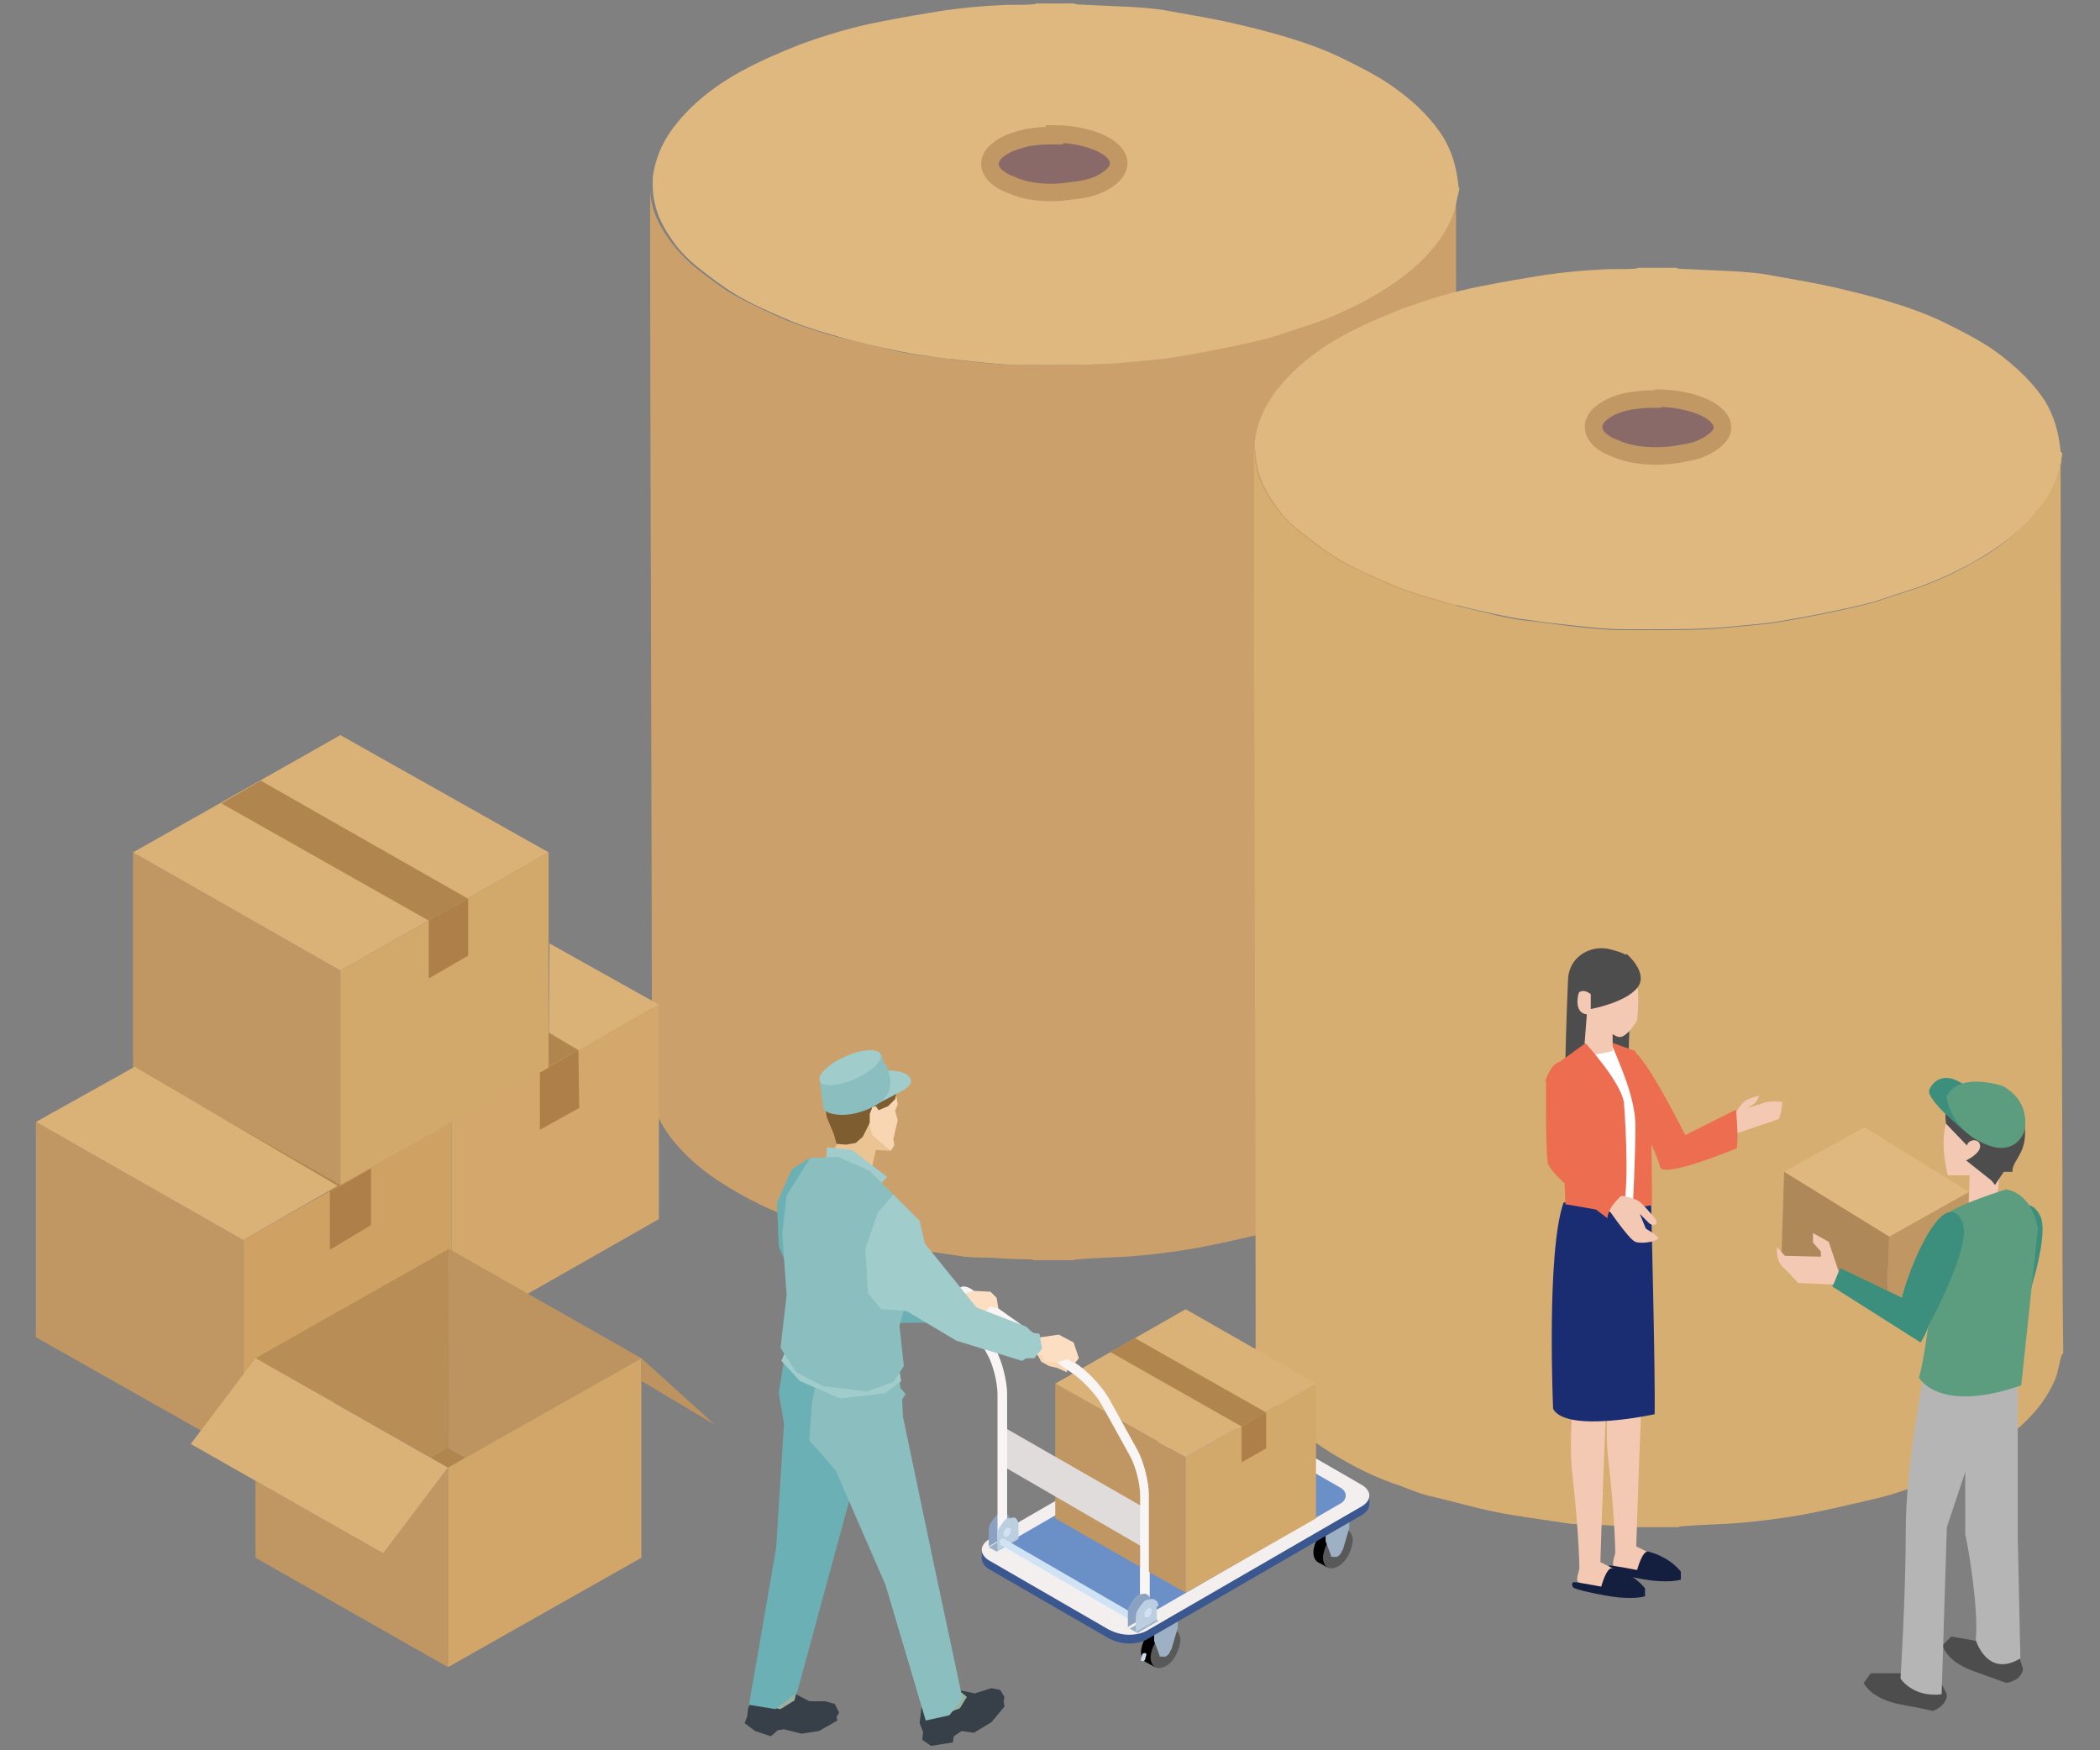 <?xml version="1.0" encoding="UTF-8"?>
<svg xmlns="http://www.w3.org/2000/svg" version="1.1" viewBox="0 0 240 200">
  <rect x="0" y="0" width="240" height="200" fill="#808080" stroke="none"/>
  <defs>
    <style>
      .cls-1 {
        fill: #dab176;
      }

      .cls-2 {
        fill: #b5b5b6;
      }

      .cls-3 {
        fill: #6b8fc7;
      }

      .cls-4 {
        fill: #5c9c7f;
      }

      .cls-5 {
        fill: #e1dcdc;
      }

      .cls-6 {
        fill: #f4c9b3;
      }

      .cls-7 {
        fill: #d0daee;
      }

      .cls-8 {
        fill: #8a6a69;
        stroke: #c19863;
        stroke-miterlimit: 10;
        stroke-width: 2px;
      }

      .cls-9 {
        fill: #fff;
      }

      .cls-10 {
        fill: #3b578f;
      }

      .cls-11 {
        fill: #b88d56;
      }

      .cls-12 {
        fill: #9eb1c4;
      }

      .cls-13 {
        fill: #d3a86b;
      }

      .cls-14 {
        fill: #cca06b;
      }

      .cls-15 {
        fill: #d0e3f5;
      }

      .cls-16 {
        fill: #d2a668;
      }

      .cls-17 {
        fill: #f9f5f5;
      }

      .cls-18 {
        fill: #7e5d30;
      }

      .cls-19 {
        fill: #9ab19e;
      }

      .cls-20 {
        fill: #1b2d72;
      }

      .cls-21 {
        fill: #d7ae72;
      }

      .cls-22 {
        fill: #141f40;
      }

      .cls-23 {
        fill: #fcdfc3;
      }

      .cls-24 {
        fill: #3b8f7c;
      }

      .cls-25 {
        fill: #ec6d50;
      }

      .cls-26 {
        fill: #b1854e;
      }

      .cls-27 {
        fill: #d4a86d;
      }

      .cls-28 {
        fill: #595959;
      }

      .cls-29 {
        fill: #bd935f;
      }

      .cls-30 {
        fill: #8aa1c2;
      }

      .cls-31 {
        fill: #f8d5b3;
      }

      .cls-32 {
        fill: #a9bbce;
      }

      .cls-33 {
        fill: #6bb0b4;
      }

      .cls-34 {
        fill: #bccfe1;
      }

      .cls-35 {
        fill: #374048;
      }

      .cls-36 {
        fill: #4e4d4d;
      }

      .cls-37 {
        fill: #ebc494;
      }

      .cls-38 {
        fill: #ae7f49;
      }

      .cls-39 {
        fill: #f4efef;
      }

      .cls-40 {
        fill: #ae8858;
      }

      .cls-41 {
        fill: #dfb880;
      }

      .cls-42 {
        fill: #a0cccb;
      }

      .cls-43 {
        fill: #9ab1c4;
      }

      .cls-44 {
        fill: #c09762;
      }

      .cls-45 {
        fill: #cfa264;
      }

      .cls-46 {
        fill: #8bbebf;
      }
    </style>
  </defs>
  <!-- Generator: Adobe Illustrator 28.7.1, SVG Export Plug-In . SVG Version: 1.2.0 Build 142)  -->
  <g>
    <g id="_レイヤー_2">
      <g id="_x2D_">
        <g>
          <g>
            <g>
              <path class="cls-14" d="M74.5,123.7c0-31.5-.2-70.9-.2-102.5,0,.1,0,.2,0,.3,0,2.2.9,4.1,2.2,5.9.8,1.1,1.8,2.2,2.9,3.1,1.4,1.1,2.8,2.2,4.3,3.1,2,1.1,4.1,2.1,6.2,3,1.8.7,3.6,1.3,5.4,1.8,2.3.6,4.7,1.1,7,1.7,1,.2,1.9.4,2.9.5,1.9.2,3.8.5,5.7.7,1.8.2,3.7.4,5.5.4,4.1,0,8.2.1,12.2-.3,1.8-.2,3.7-.3,5.5-.6,3.1-.5,6.1-1.1,9.1-1.8,1.9-.4,3.7-1.1,5.6-1.7,2.6-.8,5.1-1.9,7.4-3.2,2.8-1.5,5.3-3.4,7.4-5.9,1.2-1.4,2.1-3,2.5-4.9.1-.6.3-1.2.4-1.8v.6c0,.2-.1.5-.1.7,0,24.2.1,56.3.2,80.5,0,6.9,0,13.8.1,20.8,0,0-.2.2-.2.3-.3,1-.4,2.1-.9,3.1-1,2.2-2.6,4-4.4,5.5-2.2,1.8-4.7,3.3-7.3,4.6-3,1.4-6.1,2.6-9.3,3.3-2.6.6-5.1,1.2-7.8,1.7-2.3.4-4.6.7-6.9.9-2.2.2-4.5.2-6.7.4-.2,0-.3,0-.5.1h-4.6c0,0-.2-.1-.3-.1-1.6,0-3.2-.1-4.9-.2-1.1,0-2.2,0-3.3-.2-2.6-.4-5.1-.7-7.6-1.2-2.6-.5-5.2-1.3-7.9-1.9-1.1-.3-2.1-.7-3.1-1.1-2.8-.9-5.4-2.2-8-3.8-2.3-1.4-4.4-3.1-6.1-5.2-1-1.3-1.9-2.7-2.2-4.3-.2-.7-.3-1.5-.4-2.2h0Z"/>
              <path class="cls-41" d="M166.8,21.5c-.1.6-.3,1.2-.4,1.8-.4,1.9-1.3,3.4-2.5,4.9-2,2.5-4.6,4.3-7.4,5.9-2.4,1.3-4.8,2.4-7.4,3.2-1.9.6-3.7,1.3-5.6,1.7-3,.7-6.1,1.3-9.1,1.8-1.8.3-3.6.4-5.5.6-4.1.4-8.2.3-12.2.3-1.8,0-3.7-.2-5.5-.4-1.9-.2-3.8-.4-5.7-.7-1-.1-1.9-.3-2.9-.5-2.3-.5-4.7-1-7-1.7-1.8-.5-3.7-1.1-5.4-1.8-2.1-.9-4.2-1.8-6.2-3-1.5-.9-2.9-2-4.3-3.1-1.1-.9-2.1-1.9-2.9-3.1-1.3-1.8-2.1-3.7-2.2-5.9,0-.1,0-.2,0-.3v-.8s0,0,0-.1c.3-2.4,1.3-4.5,2.9-6.4,2-2.4,4.4-4.2,7.1-5.7,2.2-1.2,4.5-2.2,6.8-3.1,3-1.1,6-2,9.1-2.6,2.5-.5,4.9-.9,7.4-1.3,2.1-.3,4.2-.5,6.3-.6,1.3-.1,2.6,0,3.8-.1.1,0,.3,0,.4-.1h4.4c0,0,.2.1.2.1,2.1.1,4.2.2,6.4.3,1.5.1,3,.2,4.4.5,2.3.4,4.6.8,6.9,1.3,2.1.5,4.2,1,6.2,1.6,2.3.7,4.6,1.5,6.8,2.6,2.2,1.1,4.4,2.2,6.3,3.7,1.9,1.4,3.6,3.1,4.9,5.1,1.1,1.8,1.6,3.7,1.8,5.8h0Z"/>
            </g>
            <path class="cls-8" d="M120.5,15.3c1.4,0,2.7.2,4.1.6.9.3,1.9.7,2.6,1.4,1,1,.8,2-.2,2.9-1.1.9-2.3,1.3-3.7,1.5-1,.1-2,.3-3,.3-1.7,0-3.3-.2-4.8-.9-.6-.2-1.1-.5-1.6-.9-1.1-1-1-2.2.2-3.1,1-.8,2.2-1.1,3.4-1.4.7-.1,1.5-.2,2.2-.2.3,0,.5,0,.8,0h0Z"/>
          </g>
          <g>
            <g>
              <g>
                <polygon class="cls-44" points="27.8 166.2 4.1 152.8 4.1 128.2 27.8 141.7 27.8 166.2"/>
                <polygon class="cls-45" points="27.8 166.2 51.6 152.8 51.6 128.2 27.8 141.7 27.8 166.2"/>
                <polygon class="cls-26" points="37.7 136.2 13.9 122.7 16.1 121.5 39.8 134.9 37.7 136.2"/>
                <polygon class="cls-38" points="37.7 136.2 37.7 142.8 42.4 140 42.4 133.5 37.7 136.2"/>
              </g>
              <g>
                <polyline class="cls-1" points="62.7 122 75.3 114.8 62.8 107.8 62.7 122"/>
                <polygon class="cls-26" points="62.4 122.1 62.4 117.8 66.1 120 62.4 122.1"/>
                <polygon class="cls-27" points="51.6 152.8 75.3 139.3 75.3 114.8 51.6 128.2 51.6 152.8"/>
                <polygon class="cls-38" points="61.7 122.5 61.7 129.1 66.2 126.6 66.1 120 61.7 122.5"/>
              </g>
              <g>
                <polygon class="cls-44" points="38.9 135.4 15.2 122 15.2 97.4 38.9 110.9 38.9 135.4"/>
                <polygon class="cls-13" points="38.9 135.4 62.7 122 62.7 97.4 38.9 110.9 38.9 135.4"/>
                <polygon class="cls-1" points="38.9 110.9 15.2 97.4 38.9 84 62.7 97.4 38.9 110.9"/>
                <polygon class="cls-26" points="49 105.2 25.3 91.8 29.8 89.2 53.5 102.7 49 105.2"/>
                <polygon class="cls-38" points="49 105.2 49 111.8 53.5 109.2 53.5 102.7 49 105.2"/>
              </g>
            </g>
            <polyline class="cls-1" points="38.6 135.5 15.4 121.9 4.1 128.2 27.8 141.7 38.6 135.5"/>
          </g>
          <g>
            <g>
              <path class="cls-21" d="M143.5,154c0-31.6-.2-70.9-.2-102.5,0,0,.1.2.1.3,0,2.2.9,4.1,2.2,5.9.8,1.2,1.8,2.2,2.9,3.1,1.4,1.1,2.8,2.2,4.3,3.1,2,1.1,4.1,2.1,6.2,3,1.8.7,3.6,1.3,5.4,1.8,2.3.6,4.6,1.1,7,1.7,1,.2,1.9.4,2.9.5,1.9.2,3.8.5,5.7.7,1.8.2,3.7.4,5.5.4,4.1,0,8.2.1,12.2-.3,1.8-.2,3.7-.3,5.5-.6,3.1-.5,6.1-1.1,9.1-1.8,1.9-.4,3.7-1.1,5.6-1.7,2.6-.8,5.1-1.9,7.4-3.2,2.8-1.5,5.3-3.4,7.4-5.9,1.2-1.4,2.1-3,2.5-4.8.1-.6.3-1.2.4-1.8v.7c0,.2-.1.5-.1.7,0,24.2.1,56.3.2,80.5,0,6.9,0,13.9.1,20.8,0,.1-.2.2-.2.3-.3,1-.4,2.1-.9,3.1-1,2.2-2.6,4-4.4,5.5-2.2,1.8-4.7,3.3-7.3,4.6-3,1.4-6.1,2.6-9.3,3.3-2.6.6-5.1,1.2-7.8,1.7-2.3.4-4.6.7-6.9.9-2.2.2-4.5.2-6.7.4-.2,0-.3,0-.5.1h-4.6c-.1,0-.2-.1-.3-.1-1.6,0-3.2-.1-4.9-.2-1.1,0-2.2,0-3.3-.2-2.6-.4-5.1-.7-7.6-1.2-2.6-.5-5.2-1.3-7.9-1.9-1.1-.3-2.1-.7-3.1-1.1-2.8-.9-5.4-2.2-8-3.8-2.3-1.4-4.4-3.1-6.1-5.2-1-1.3-1.9-2.6-2.2-4.3-.1-.7-.3-1.5-.4-2.2h0Z"/>
              <path class="cls-41" d="M235.7,51.8c-.1.6-.3,1.2-.4,1.8-.4,1.8-1.3,3.4-2.5,4.8-2,2.5-4.6,4.3-7.4,5.9-2.4,1.3-4.8,2.4-7.4,3.2-1.9.6-3.7,1.3-5.6,1.7-3,.7-6.1,1.3-9.1,1.8-1.8.3-3.6.4-5.5.6-4.1.4-8.1.3-12.2.3-1.9,0-3.7-.2-5.5-.4-1.9-.2-3.8-.4-5.7-.7-1-.1-1.9-.3-2.9-.5-2.3-.5-4.7-1-7-1.7-1.8-.5-3.7-1.1-5.4-1.8-2.1-.9-4.2-1.8-6.2-3-1.5-.9-2.9-2-4.3-3.1-1.1-.8-2.1-1.9-2.9-3.1-1.3-1.8-2.1-3.7-2.2-5.9,0,0,0-.2-.1-.3v-.8s0,0,0-.1c.3-2.4,1.3-4.5,2.9-6.4,2-2.4,4.4-4.2,7.1-5.7,2.2-1.2,4.5-2.2,6.8-3.1,3-1.1,6-2,9.1-2.6,2.5-.5,4.9-.9,7.4-1.3,2.1-.3,4.2-.5,6.3-.6,1.3-.1,2.6,0,3.8-.1.1,0,.3,0,.4-.1h4.4c0,0,.2.1.2.1,2.1.1,4.2.2,6.4.3,1.5.1,3,.2,4.4.5,2.3.4,4.6.8,6.9,1.3,2.1.5,4.2,1,6.2,1.6,2.3.7,4.6,1.5,6.8,2.6,2.2,1.1,4.4,2.2,6.3,3.7,1.9,1.5,3.6,3.1,4.9,5.1,1.1,1.8,1.6,3.7,1.8,5.8h0Z"/>
            </g>
            <path class="cls-8" d="M189.5,45.5c1.4,0,2.7.2,4.1.6.9.3,1.9.7,2.6,1.4,1,1,.8,2-.2,2.8-1.1.9-2.3,1.3-3.7,1.5-1,.2-2,.3-3,.3-1.6,0-3.3-.2-4.8-.9-.6-.2-1.1-.5-1.6-.9-1.1-1-1-2.2.1-3.1,1-.8,2.2-1.2,3.4-1.4.7-.1,1.5-.2,2.2-.2.3,0,.5,0,.8,0h0Z"/>
          </g>
          <g>
            <g>
              <polygon class="cls-11" points="51.3 142.7 29.2 155.2 49.3 166.6 51.2 165.5 51.3 142.7"/>
              <polygon class="cls-26" points="51.2 165.5 51.2 165.5 51.2 165.5 49.3 166.6 51.2 167.7 53.2 166.6 51.2 165.5 51.2 165.5"/>
              <polygon class="cls-29" points="51.3 142.7 51.3 142.7 51.2 165.5 51.2 165.5 53.2 166.6 73.3 155.2 51.3 142.7"/>
            </g>
            <polygon class="cls-44" points="29.2 169.2 29.2 178 51.2 190.5 51.2 167.7 43.8 177.5 29.2 169.2"/>
            <polygon class="cls-16" points="51.2 190.5 73.3 178 73.3 155.2 51.2 167.7 51.2 190.5"/>
            <polygon class="cls-1" points="43.8 177.5 21.8 165 29.2 155.2 51.2 167.7 43.8 177.5"/>
            <polygon class="cls-29" points="73.3 157.8 81.7 162.8 73.3 155.2 73.3 157.8"/>
          </g>
          <g>
            <g>
              <path class="cls-6" d="M184.5,150.2c0,.2-.1,3.5-.1,3.5,0,0-1.2,7.8-.6,13,.8,7,.8,10.8.8,10.8,0,0-.4,1.2-.2,1.4.9.7,2.4.8,2.6.7,2.6-1.2,2.6-1.6,2.6-1.6l-2.6-1.3s.6-19.7,1-22.7v-4.3c0,0-3.5.4-3.5.4h0Z"/>
              <path class="cls-22" d="M187.1,179.4s.6-2.3,1.3-2.1c2.6.7,3.7,2.3,3.7,2.3v.9s-1.4.5-4.6-.1c-3.3-.6-3.6-.9-3.6-.9,0,0-.3-.4,0-.6.1-.1,3.2.5,3.2.5h0Z"/>
              <path class="cls-6" d="M180.4,152c0,.2-.1,3.5-.1,3.5,0,0-1.2,7.8-.6,13,.8,7,.8,10.8.8,10.8,0,0-.4,1.2-.2,1.4.9.7,2.4.8,2.6.7,2.6-1.2,2.6-1.6,2.6-1.6l-2.6-1.3s.6-19.7,1-22.7v-4.3c0,0-3.5.4-3.5.4h0Z"/>
              <path class="cls-22" d="M183,181.3s.6-2.3,1.3-2.1c2.6.7,3.7,2.3,3.7,2.3v.9s-1.4.5-4.6-.1c-3.3-.6-3.6-.9-3.6-.9,0,0-.3-.4,0-.6.1-.1,3.2.5,3.2.5h0Z"/>
              <path class="cls-6" d="M198,127.9s.8-1.9,1.8-2.3c.5-.2,1.2-.4,1.2-.4,0,.4-.5.9-.5.9l-.8.5c2.6-.7,1.8-.8,4-.7,0,0-.2,2-.5,2l-4.7,1.6-.6-1.6h0Z"/>
              <path class="cls-20" d="M178.8,137.4c.1-.3,8.6.7,9.9.3,0,0,.5,19.6.4,23.9,0,0-10,2.2-11.6-.6,0,0-.8-18,1.2-23.6Z"/>
              <path class="cls-25" d="M184.6,122.3s.6-2.6,2-2.2c1.4.4,6,9.6,6,9.6l5.8-2.9s.3,2.9.1,4.4c0,0-8.6,3.6-8.8,2.1s-5.1-10.9-5.1-10.9h0Z"/>
              <path class="cls-36" d="M178.9,121.1s.1-4.6.3-9.1c.1-4.6,7.4-5.2,7.2.2s-.3,9.1-.3,9.1l-7.2-.2Z"/>
              <path class="cls-9" d="M180.2,120.1c.1-.2,1.4,1.3,4.2-.7,0,0,3.1,3.2,3,5-.1,1.8.2,13.2.2,13.2,0,0-6.7-1.4-8.5-3.5,0,0,.2-11.9,1.2-14.1h0Z"/>
              <path class="cls-25" d="M186.9,120.1l-2.8-1c1,2.5,2.9,6.5,2.8,9.8,0,3.3-.3,9.2-.3,9.2l2.2-.4s0-9.5-.3-11.1-1.6-6.5-1.6-6.5Z"/>
              <path class="cls-6" d="M181.4,115.3l-.4,5.2s.3.3,3.3-.4v-3.2c.1,0-2.9-1.6-2.9-1.6Z"/>
              <path class="cls-25" d="M181.2,119.2s4.2,4.6,4.4,6.9c.2,2.4.7,11.5-.4,12.6l-6.3-1.1-.6-16.3,2.9-2.1h0Z"/>
              <path class="cls-6" d="M185.3,110.1s1.8,1.6,1.9,3.2c.1,1.6-.1,3.3-.1,3.3,0,0-1.1,1.9-2,1.9s-3.4-2.6-3.4-2.6c0,0-1.6.3-1.4-1.8s1.8-.8,1.8-.8c0,0,.2-3.2,3.3-3.3h0Z"/>
              <path class="cls-36" d="M185.9,109s2.6,2.2,1.2,3.9-5.3,2.4-5.3,2.4v-1.7c0,0-.9-.8-1.6,0,0,0-1.6-2.5.6-4.3,2.2-1.8,5-.2,5-.2Z"/>
              <path class="cls-6" d="M184.8,136.6s2,.1,2.8.9,1.6,1.8,1.6,1.8c0,0,.3.4,0,.6-.3.2-.7-.1-.7-.1l-1.1-1.1.7,1.7s1.4.8,1.4,1.1-1.8.7-2.6.4c-.8-.3-3.4-4.2-3.4-4.2l1.3-1.1h0Z"/>
              <path class="cls-25" d="M176.6,123.6s.7-2.6,2.2-2.3c1.5.3,2.1,1.3,2.1,2.4,0,1.1-.2,7.7-.2,7.7l5,4.9s-1.9,1.4-2,2.9c0,0-6.5-4.8-6.8-6.3-.3-1.5-.2-9.3-.2-9.3h0Z"/>
            </g>
            <g>
              <g>
                <path class="cls-6" d="M228.5,146.3l-.3,2.5-8.4-2.6-1.6-3.1-2-.7v1.1c.1,0,1.1.8,1.1.8l.2.6-4.1.4-1-.9s0,1.7,1.3,2.5l1.6,1.3,4.4-.4s7.9,4.1,9.5,4.3,2.6-5.5,2.6-5.5l-3.2-.4h0Z"/>
                <path class="cls-24" d="M219.4,148.1l.6-2.3,7.5,2.4c0,0,0-.1,0-.2.6-5.2,3.3-13.2,5.6-9.2,1.2,2-1.1,9-2.2,12.3-.2,1-.6,2-.6,2l-10.9-5h0Z"/>
              </g>
              <path class="cls-36" d="M217.9,191.2h-4.1c0,0-.8,1.1-.8,1.1,0,0,.7,1.7,3.9,2.4,3.2.6,4,.8,4,.8,0,0,1.6-.5,1.6-1.9l-1.7-3.3-3,1h0Z"/>
              <path class="cls-36" d="M227,187.7l-4-.7-1,1s.4,1.8,3.4,2.9,3.9,1.4,3.9,1.4c0,0,1.7-.2,1.9-1.6l-1.1-3.5-3.1.5h0Z"/>
              <path class="cls-2" d="M224.6,159.2v16.2c.1,0,1.6,8.3,1.2,12,0,0,1.3,4.4,5.1,2.1l-.3-13.9v-17.1c.1,0-3.8-4.3-6,.8h0Z"/>
              <path class="cls-2" d="M219.8,157.5s-2,9.9-2,17.4c0,7.5-.6,16.9-.6,16.9,0,0,1.4,2.2,4.7,1.8l.6-19.1,2.5-7.5s1.4-4.2,1.4-6-.3-6.7-6.8-3.5h0Z"/>
              <path class="cls-6" d="M223.5,126.4s-.2.2-.5.6c-.6.9-1.4,3-.4,7.3h2.5c0,0-.1,3.6-.1,3.6l3.3-1.5.6-5.6s2.6-6.1-5.4-4.4h0Z"/>
              <path class="cls-36" d="M227.6,134.9l-2.9-2.3s1.7-.8,1.6-1.7-1.4-.7-1.5,0l-2.4-2.5s-.6-4,1.9-4.3c2.5-.3,5.6-1.1,6.8,3.2,1.2,4.3-1.2,5.1-1.1,6.6h-1c0,0-1,1.5-1,1.5"/>
              <path class="cls-24" d="M224.6,129.3s-4.6-3.7-4.1-4.8c.5-1.1,1.9-2.2,4.3-.3s-.2,5.1-.2,5.1h0Z"/>
              <path class="cls-4" d="M222.5,125.5s.4,3.8,4.8,5.4c3.1,1.1,4-1.5,4-1.5,0,0,1.1-3.3-2.4-5.3,0,0-5.3-1.8-6.5,1.4h0Z"/>
              <g>
                <polygon class="cls-44" points="225 136.2 215.9 141.3 215.6 150.7 224.7 145.7 225 136.2"/>
                <polygon class="cls-41" points="225 136.2 213.1 128.8 203.9 133.9 215.9 141.3 225 136.2"/>
                <polygon class="cls-40" points="203.9 133.9 203.6 143.3 215.6 150.7 215.9 141.3 203.9 133.9"/>
              </g>
              <path class="cls-4" d="M229.3,135.9s-6.2,1.9-6.9,3-2.2,16-3.1,18.5c0,0,2.2,4.2,11.7.9l1.9-17.9s-.5-4-3.7-4.5h0Z"/>
              <g>
                <path class="cls-6" d="M218.7,146.6l-.6,2.4-8-3.8-1.1-3.3-1.8-1v1.1s.9,1,.9,1v.6c0,0-4.1-.1-4.1-.1l-.9-1s-.3,1.7,1,2.6l1.4,1.5,4.4.2s7.3,5.1,8.8,5.6,3.3-5.1,3.3-5.1l-3.1-.9h0Z"/>
                <path class="cls-24" d="M209.4,147.1l.9-2.2,7.1,3.4c0,0,0-.1,0-.2,1.4-5.1,5.1-12.6,6.9-8.4.9,2.2-2.3,8.8-3.9,11.8-.3,1-.9,1.9-.9,1.9l-10.1-6.4h0Z"/>
              </g>
            </g>
          </g>
          <g>
            <polygon class="cls-31" points="118.4 154.5 119 155.6 119.9 156.1 120.8 156.3 121.9 156.8 122.2 156.1 118.4 154.5"/>
            <path class="cls-32" d="M130.8,185.6v1.2l.6,1.6c0,.1,0,.2.2.2.1,0,.3,0,.5,0,.2-.1.4-.3.5-.5,0-.1.1-.2.2-.4l.7-2.4v-1.2l-2.7,1.5h0Z"/>
            <path d="M132,190.5l-1.1-.6c-.3-.2-.5-.6-.5-1.1s.2-1.1.5-1.7c.3-.6.8-1,1.2-1.3s.9-.3,1.2-.1l1.1.6-2.4,4.1Z"/>
            <path class="cls-28" d="M132,190.5c.3.2.8.1,1.2-.1s.9-.7,1.2-1.3.5-1.2.5-1.7-.2-.9-.5-1.1-.8-.1-1.2.1-.9.7-1.2,1.3c-.3.6-.5,1.2-.5,1.7s.2.9.5,1.1Z"/>
            <path class="cls-12" d="M131.9,186.3v1.2l.6,1.6c0,.1,0,.2.2.2.1,0,.3,0,.5,0,.2-.1.4-.3.5-.5,0-.1.1-.2.2-.4l.7-2.4v-1.2l-2.7,1.5h0Z"/>
            <path class="cls-7" d="M130.5,189.8c0,0,.2,0,.2,0s.2-.1.2-.3.1-.2.1-.4,0-.2-.1-.2-.2,0-.2,0-.2.1-.2.3-.1.2-.1.4,0,.2.1.2Z"/>
            <path class="cls-32" d="M150.4,174.3v1.2l.6,1.6c0,.1,0,.2.2.2.1,0,.3,0,.5,0,.2-.1.4-.3.5-.5,0-.1.1-.2.2-.4l.7-2.4v-1.2l-2.7,1.5h0Z"/>
            <path d="M151.7,179.1l-1.1-.6c-.3-.2-.5-.6-.5-1.1s.2-1.1.5-1.7.8-1,1.2-1.3.9-.3,1.2-.1l1.1.6-2.4,4.1Z"/>
            <path class="cls-28" d="M151.7,179.1c.3.2.8.1,1.2-.1s.9-.7,1.2-1.3.5-1.2.5-1.7-.2-.9-.5-1.1-.8-.1-1.2.1-.9.7-1.2,1.3-.5,1.2-.5,1.7.2.9.5,1.1Z"/>
            <path class="cls-12" d="M151.5,174.9v1.2l.6,1.6c0,.1,0,.2.2.2.1,0,.3,0,.5,0,.2-.1.4-.3.5-.5,0-.1.1-.2.2-.4l.7-2.4v-1.2l-2.7,1.5h0Z"/>
            <path class="cls-10" d="M112.2,177.1v1c0,.5.4,1,1,1.3l13.5,7.8c.6.3,1.4.6,2.3.6s1.7-.2,2.3-.6l24.2-14c.6-.3,1-.8,1-1.3v-1l-44.3,6.2h0Z"/>
            <path class="cls-39" d="M155.5,172.2c.6-.3,1-.8,1-1.3s-.4-1-1-1.3l-13.5-7.8c-.6-.3-1.4-.6-2.3-.6s-1.7.2-2.3.6l-24.2,14c-.6.3-1,.8-1,1.3s.4,1,1,1.3l13.5,7.8c.6.3,1.4.6,2.3.6s1.7-.2,2.3-.6l24.2-14Z"/>
            <path class="cls-3" d="M153.2,171.8c.4-.2.6-.6.6-.9s-.2-.7-.6-.9l-12-6.9c-.4-.2-.9-.4-1.6-.4s-1.2.1-1.6.4l-21.8,12.6c-.4.2-.7.6-.7.9s.2.7.7.9l12,6.9c.4.2.9.4,1.6.4s1.2-.1,1.6-.4l21.8-12.6Z"/>
            <path class="cls-17" d="M130.1,165.7c.7,1.3,1.3,3.6,1.3,5.1v14.7h-1.1v-14.7c0-1.3-.5-3.4-1.2-4.6"/>
            <g>
              <polygon class="cls-44" points="135.5 182 120.6 173.5 120.6 158.1 135.5 166.5 135.5 182"/>
              <polygon class="cls-13" points="135.5 182 150.4 173.5 150.4 158.1 135.5 166.5 135.5 182"/>
              <polygon class="cls-1" points="135.5 166.5 120.6 158.1 135.5 149.6 150.4 158.1 135.5 166.5"/>
              <polygon class="cls-26" points="141.9 163 126.9 154.5 129.7 152.9 144.7 161.4 141.9 163"/>
              <polygon class="cls-38" points="141.9 163 141.9 167.1 144.7 165.5 144.7 161.4 141.9 163"/>
            </g>
            <g>
              <path class="cls-30" d="M115.4,173.8c0-.4-.1-.6-.3-.8s-.6,0-.9,0-.6.5-.9.9-.3.8-.3,1.2v1.6l2.4-1.4v-1.6h0Z"/>
              <polygon class="cls-5" points="114.4 162.9 114.4 167.4 130.8 176.9 130.8 172.3 114.4 162.9"/>
              <polygon class="cls-43" points="116.4 175.9 115.4 175.4 113 176.8 113.9 177.3 116.4 175.9"/>
              <polygon class="cls-43" points="132.4 185.2 131.5 184.7 129.1 186.1 130 186.6 132.4 185.2"/>
              <path class="cls-17" d="M131.4,185.6h-1.1v-14.7c0-1.3-.5-3.4-1.2-4.6l-3.1-5.6c-.6-1.2-2.1-2.8-3.2-3.6l-12-8.5c0,0,0,0-.1-.1,0,0,0,.1,0,.1l3.1,5.6c.7,1.3,1.3,3.6,1.3,5.1v16.7h-1.1v-16.7c0-1.3-.5-3.4-1.2-4.6l-3.1-5.6c-.2-.3-.7-1.3-.1-1.9.6-.5,1.5.1,1.8.4l12,8.5c1.2.9,2.8,2.6,3.5,4l3.1,5.6c.7,1.3,1.3,3.6,1.3,5.1v14.7h0Z"/>
              <path class="cls-34" d="M116.4,174.3c0-.4-.1-.6-.3-.8s-.6,0-.9,0-.6.5-.9.9-.3.8-.3,1.2v1.6l2.4-1.4v-1.6h0Z"/>
              <path class="cls-15" d="M114.8,175.6c0,0,.2,0,.3,0s.2-.2.3-.3.1-.3.1-.4,0-.2-.1-.3-.2,0-.3,0-.2.2-.3.3-.1.3-.1.4,0,.2.1.3Z"/>
              <path class="cls-15" d="M114.7,175.8c0,0-.1,0-.2,0,0,0-.1.1-.2.2s0,.2,0,.3,0,.1,0,.2l15.2,8.8.4-.7-15.2-8.8h0Z"/>
              <path class="cls-30" d="M131.5,183c0-.4-.1-.6-.4-.8s-.6,0-.9,0-.6.5-.9.9-.4.8-.4,1.2v1.6l2.4-1.4v-1.6h0Z"/>
              <path class="cls-34" d="M132.4,183.6c0-.4-.1-.6-.4-.8s-.6,0-.9,0-.6.5-.9.9-.4.8-.4,1.2v1.6l2.4-1.4v-1.6h0Z"/>
              <path class="cls-15" d="M130.9,184.8c0,0,.2,0,.3,0s.2-.2.3-.3.1-.3.1-.4,0-.2-.1-.3-.2,0-.3,0-.2.2-.3.3-.1.3-.1.4,0,.2.1.3Z"/>
              <polygon class="cls-33" points="92.6 132.3 90.5 133.6 88.8 137.4 89 142.4 90.7 146.4 99.9 151.2 109.4 151.1 92.6 132.3"/>
              <polygon class="cls-37" points="99.4 134.6 100.1 131.4 101.8 131.5 100 127.8 95.9 127.4 96.2 129.6 95 132 99.4 134.6"/>
              <polygon class="cls-31" points="102.3 124.5 102.6 126.2 102.3 126.9 102.6 128 102.1 130.1 102.2 130.9 101.8 131.5 99.7 129.7 99.2 128 95.9 127.4 95.1 125.2 95.4 123.3 98.9 121.9 101.4 123.1 102.3 124.5"/>
              <polygon class="cls-18" points="95 122.8 94.1 125.4 94.5 127.7 95.3 129.6 95.6 130.7 96.7 130.8 97.8 130.6 98.6 129.9 99.4 128.3 100.3 126.9 101.5 126.4 102.3 125.6 102.6 124.3 102.1 122.9 100.2 121.8 97.6 121.6 95 122.8"/>
              <path class="cls-42" d="M99.4,126.6l3.6-1.9c3-1.5-.7-3.4-4-1.7l-5,2.7,5.3.9Z"/>
              <path class="cls-46" d="M101.7,123.7c.2,1-.6,2.2-2.4,3-2.7,1.2-4.9.6-5.2,0l-.4-3.2,7-3c.1.2.2.4.2.6s0,.3.2.4c.2.2.3.4.4.7,0,0,.3,1.5.3,1.5Z"/>
              <ellipse class="cls-42" cx="97.2" cy="122" rx="3.8" ry="1.4" transform="translate(-41 49.6) rotate(-23.8)"/>
              <polyline class="cls-31" points="100.5 127 100.1 126.4 99.7 126.5 99.4 127.3 99.4 128.5 99.7 129"/>
              <polygon class="cls-35" points="113.3 192.9 111.4 193.5 109 193 106.1 194 105.3 195.2 105.1 196.9 105.5 197.9 105.4 198.8 106.4 199.5 108.9 199.1 109 198.4 109.9 197.8 111.3 198 113.3 196.8 114.8 195 114.7 194.4 114.8 193.9 114.3 193.1 113.3 192.9"/>
              <polygon class="cls-19" points="108.6 193.1 109.9 193.4 110.5 193.9 109.7 195.2 107.9 195.9 105.9 195.4 105.8 194 108.6 193.1"/>
              <polygon class="cls-35" points="87.4 192.7 86 194 85.5 195.2 85.4 196.1 85.1 196.9 86.3 197.8 88.1 198.4 88.9 197.7 89.6 197.6 91.6 198.1 93.6 197.8 95.7 196.6 95.6 196.2 95.9 195.7 95.4 194.7 94.3 194.4 92.5 194.4 90.2 193.2 87.4 192.7"/>
              <polygon class="cls-19" points="87.7 192 86.8 193.3 86.5 194.3 87.1 194.9 89.2 195.3 90.8 194.3 91.1 193 87.7 192"/>
              <polygon class="cls-33" points="99.6 162.1 100.8 151.9 90.8 152.8 89.6 155.4 89 159.2 89.6 162.7 88.7 176.9 85.6 194.8 88.6 195.3 91.1 193.4 99.6 162.1"/>
              <polygon class="cls-42" points="100.2 135.7 101.4 134.5 97.4 131.4 94.5 131.1 94.4 132.8 100.2 135.7"/>
              <polygon class="cls-46" points="92.5 164.6 92.8 160.2 93.6 156.6 102.7 156.5 102.9 158.6 103.5 159.3 103.1 159.9 103.2 161.9 106.7 178.6 110 194.1 108.5 196 105.8 196.6 101.2 181.1 95.5 168 92.5 164.6"/>
              <polygon class="cls-42" points="102.3 154 103 157.8 101.2 159.2 96 159.8 91.4 157.8 89.3 155.5 90.2 153.4 102.3 154"/>
              <polygon class="cls-46" points="99.4 133.8 95.8 132.2 92.6 132.3 89.9 136.6 89.4 140.9 89.9 148 89.2 154 91 156.8 94.1 158.4 99.1 159 102.1 157.9 103.3 156.1 102.8 151.5 104.5 145.1 104 138.4 99.4 133.8"/>
              <polygon class="cls-23" points="119 154.8 117.5 154.9 117.3 152.8 119 152.8 121 152.5 122.7 153.4 123.3 155.2 122.8 155.8 122 155.3 120.8 155.7 119.5 155.6 119 154.8"/>
              <polygon class="cls-23" points="109.6 148.1 111.2 147.5 113.2 147.6 113.9 148.3 114.1 149.5 113.1 149.3 112.2 150.5 109.6 148.1"/>
              <polygon class="cls-42" points="100.7 149.6 99.2 147.8 98.9 142.7 100.3 138.6 102.1 136.5 105.1 139.5 105.7 142.1 111.6 149.4 117.3 151.6 118 152.3 118.8 152.4 119.1 154.1 118.2 155.2 117.3 155.2 116.8 155.5 109.3 153.2 103.6 149.8 100.7 149.6"/>
            </g>
          </g>
        </g>
      </g>
    </g>
  </g>
</svg>